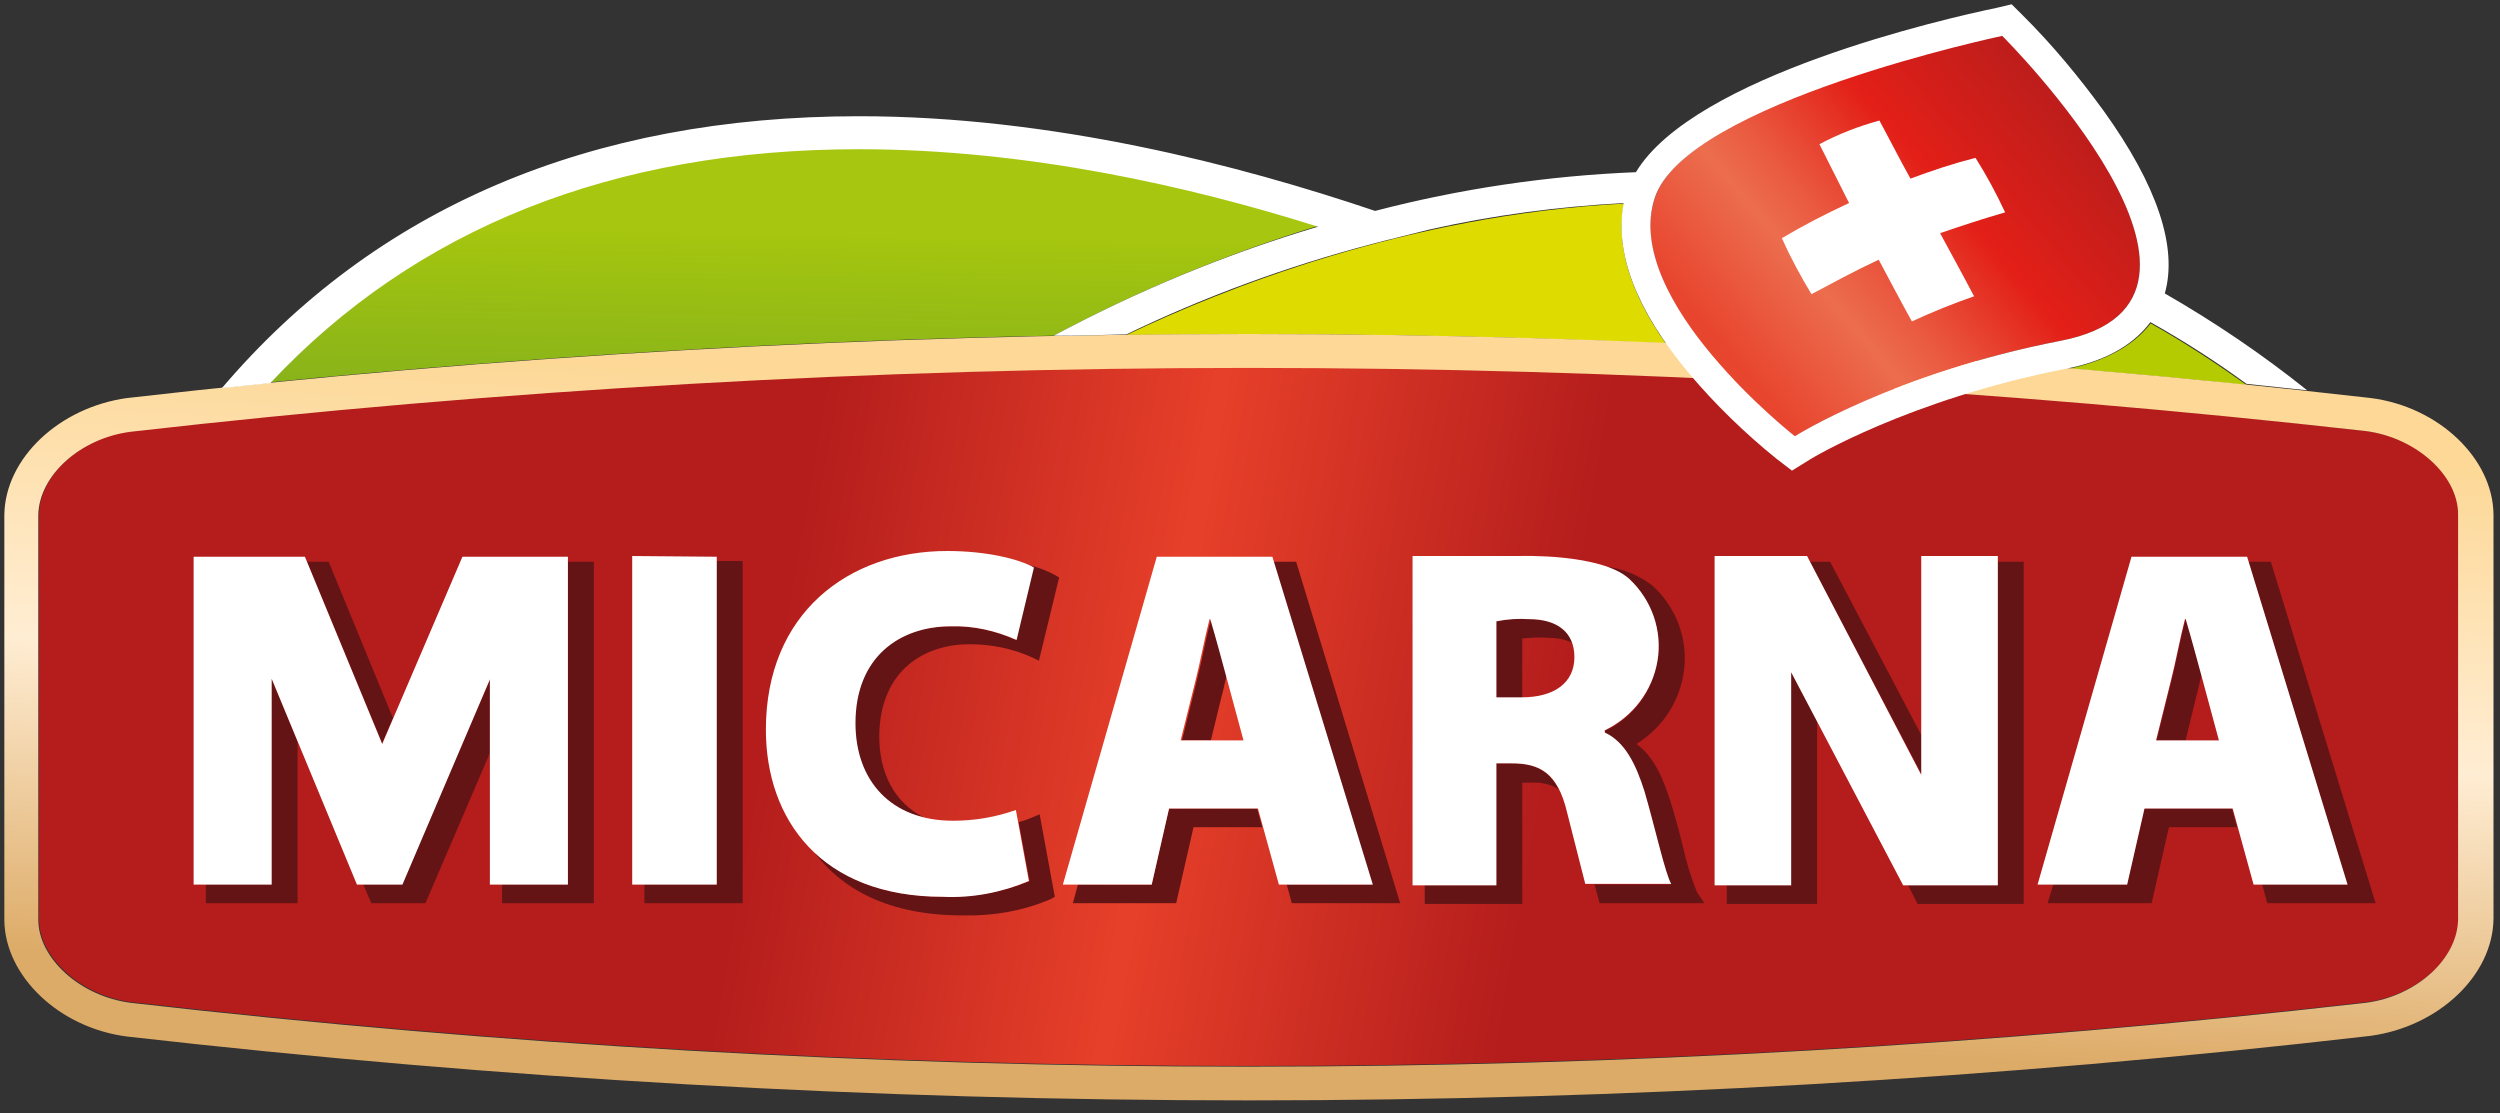 <svg xmlns="http://www.w3.org/2000/svg" width="128" height="57" viewBox="0 0 128 57">
  <rect x="0" y="0" width="128" height="57" fill="#333333" stroke="none"/>
  <defs>
    <linearGradient id="a" x1="58.867%" x2="40.463%" y1="-41.941%" y2="183.803%">
      <stop stop-color="#A6C60F" offset="35%"/>
      <stop stop-color="#A2C410" offset="38%"/>
      <stop stop-color="#82AF1C" offset="71%"/>
      <stop stop-color="#76A720" offset="88%"/>
    </linearGradient>
    <linearGradient id="b" x1="-94.796%" x2="6.379%" y1="-570.934%" y2="-112.138%">
      <stop stop-color="#DDDB00" offset="24%"/>
      <stop stop-color="#B3CB00" offset="79%"/>
    </linearGradient>
    <linearGradient id="c" x1="187.215%" x2="297.184%" y1="3316.302%" y2="5896.11%">
      <stop stop-color="#DDDB00" offset="24%"/>
      <stop stop-color="#B3CB00" offset="79%"/>
    </linearGradient>
    <radialGradient id="d" cx="46.473%" r="55.749%" fx="46.473%" fy="50%" gradientTransform="matrix(.284 .181 -2.872 54.091 1.769 -26.63)">
      <stop stop-color="#E7402A" offset="0%"/>
      <stop stop-color="#B41D1C" offset="100%"/>
    </radialGradient>
    <linearGradient id="e" x1="32.912%" x2="67.073%" y1="145.72%" y2="-45.744%">
      <stop stop-color="#DDAB68" offset="0%"/>
      <stop stop-color="#DDAB68" offset="30%"/>
      <stop stop-color="#FFEDD3" offset="50%"/>
      <stop stop-color="#FDD896" offset="70%"/>
      <stop stop-color="#FCD79F" offset="100%"/>
    </linearGradient>
    <linearGradient id="f" x1="11.948%" x2="82.968%" y1="70.018%" y2="32.709%">
      <stop stop-color="#E8452E" offset="0%"/>
      <stop stop-color="#EC6D4E" offset="25%"/>
      <stop stop-color="#EA5B41" offset="35%"/>
      <stop stop-color="#E42B20" offset="55%"/>
      <stop stop-color="#E31F18" offset="60%"/>
      <stop stop-color="#B41D1C" offset="100%"/>
    </linearGradient>
  </defs>
  <g fill="none">
    <g transform="translate(13.852 7.523)">
      <path fill="url(#a)" d="M53.642,4.041 C47.131,1.984 38.733,0.073 30.15,0.073 C17.535,0.073 7.436,4.114 0,12.048 C13.281,10.726 26.747,9.918 40.102,9.661 C44.43,7.347 48.943,5.473 53.642,4.041 L53.642,4.041 Z"/>
      <path fill="url(#b)" d="M92.116,11.35 C95.149,11.607 98.146,11.865 101.179,12.195 C99.588,11.056 97.961,9.991 96.259,9.036 C95.556,9.955 94.298,10.873 92.116,11.35 Z"/>
      <path fill="url(#c)" d="M69.29,2.902 C58.192,3.49 48.758,7.273 43.838,9.624 C45.91,9.624 48.018,9.587 50.09,9.587 C57.193,9.587 64.333,9.734 71.436,10.065 C69.586,7.42 68.883,5.032 69.29,2.902 Z"/>
    </g>
    <g transform="translate(0 16.853)">
      <path fill="url(#d)" d="M125.891,30.194 L125.891,9.477 C125.891,7.493 123.746,5.547 121.156,5.216 C83.126,0.845 44.763,0.845 6.733,5.216 C4.143,5.547 2.035,7.457 1.998,9.477 L1.998,30.194 C1.998,32.178 4.143,34.125 6.733,34.455 C25.711,36.622 44.837,37.724 63.926,37.724 C83.052,37.724 102.141,36.622 121.156,34.455 C123.746,34.125 125.854,32.214 125.891,30.194 Z"/>
      <path fill="url(#e)" d="M63.926,39.487 C44.726,39.487 25.563,38.386 6.511,36.218 C3.034,35.777 0.259,33.133 0.222,30.268 L0.222,9.514 C0.259,6.612 3.034,4.004 6.511,3.526 C44.652,-0.845 83.2,-0.845 121.378,3.526 C124.855,3.967 127.63,6.612 127.667,9.477 L127.667,30.194 C127.63,33.096 124.855,35.704 121.378,36.182 C102.289,38.386 83.126,39.487 63.926,39.487 L63.926,39.487 Z M63.926,1.984 C44.8,1.984 25.711,3.086 6.696,5.253 C4.106,5.583 1.998,7.493 1.961,9.514 L1.961,30.231 C1.961,32.214 4.106,34.161 6.696,34.492 C25.674,36.659 44.8,37.761 63.889,37.761 C83.015,37.761 102.104,36.659 121.119,34.492 C123.709,34.161 125.817,32.251 125.854,30.231 L125.854,9.477 C125.854,7.493 123.709,5.547 121.119,5.216 C102.141,3.086 83.052,1.984 63.926,1.984 L63.926,1.984 Z"/>
    </g>
    <g transform="translate(11.028)">
      <path fill="#FFFFFF" d="M91.635,10.873 C91.191,9.918 90.673,8.963 90.118,8.081 C88.971,8.375 87.861,8.742 86.788,9.146 C86.234,8.155 85.716,7.126 85.198,6.171 C84.125,6.465 83.089,6.869 82.127,7.383 C82.497,8.118 83.052,9.22 83.644,10.395 C82.46,10.946 81.313,11.534 80.203,12.195 C80.647,13.187 81.165,14.142 81.72,15.06 C82.756,14.509 83.903,13.885 85.161,13.297 C85.753,14.399 86.345,15.538 86.862,16.456 C87.898,15.979 88.971,15.538 90.044,15.171 C89.489,14.105 88.897,13.04 88.305,11.938 C89.378,11.571 90.488,11.203 91.635,10.873 Z"/>
      <path fill="#FFFFFF" d="M91.635,10.873 C91.191,9.918 90.673,8.963 90.118,8.081 C88.971,8.375 87.861,8.742 86.788,9.146 C86.234,8.155 85.716,7.126 85.198,6.171 C84.125,6.465 83.089,6.869 82.127,7.383 C82.497,8.118 83.052,9.22 83.644,10.395 C82.46,10.946 81.313,11.534 80.203,12.195 C80.647,13.187 81.165,14.142 81.72,15.06 C82.756,14.509 83.903,13.885 85.161,13.297 C85.753,14.399 86.345,15.538 86.862,16.456 C87.898,15.979 88.971,15.538 90.044,15.171 C89.489,14.105 88.897,13.04 88.305,11.938 C89.378,11.571 90.488,11.203 91.635,10.873 Z"/>
      <path fill="url(#f)" d="M73.692,10.138 C71.954,15.428 80.869,22.333 80.869,22.333 C80.869,22.333 86.012,19.101 94.483,17.448 C105.101,15.391 91.487,1.763 91.487,1.763 C91.487,1.763 75.283,5.216 73.692,10.138 Z"/>
      <path fill="#FFFFFF" d="M91.635,10.873 C91.191,9.918 90.673,8.963 90.118,8.081 C88.971,8.375 87.861,8.742 86.788,9.146 C86.234,8.155 85.716,7.126 85.198,6.171 C84.125,6.465 83.089,6.869 82.127,7.383 C82.497,8.118 83.052,9.22 83.644,10.395 C82.46,10.946 81.313,11.534 80.203,12.195 C80.647,13.187 81.165,14.142 81.72,15.06 C82.756,14.509 83.903,13.885 85.161,13.297 C85.753,14.399 86.345,15.538 86.862,16.456 C87.898,15.979 88.971,15.538 90.044,15.171 C89.489,14.105 88.897,13.04 88.305,11.938 C89.378,11.571 90.488,11.203 91.635,10.873 Z"/>
      <path fill="#FFFFFF" d="M99.81,15.024 C100.476,12.673 99.44,9.514 96.666,5.657 C95.408,3.93 94.039,2.277 92.523,0.771 L91.968,0.22 L91.191,0.404 C88.527,0.955 75.69,3.894 72.731,8.816 L72.731,8.816 C68.217,8.999 63.741,9.661 59.376,10.799 C52.421,8.448 42.839,5.951 32.962,5.951 C19.163,5.951 8.176,10.652 0.333,19.872 L2.812,19.615 C10.247,11.681 20.384,7.64 32.962,7.64 C41.582,7.64 49.942,9.55 56.453,11.607 C51.755,13.003 47.242,14.877 42.913,17.191 C44.171,17.191 45.392,17.154 46.65,17.117 C50.682,15.171 54.899,13.628 59.228,12.489 C60.19,12.232 61.151,12.012 62.15,11.754 C65.406,11.02 68.735,10.579 72.102,10.395 L72.102,10.395 C71.621,12.93 72.731,15.868 75.468,19.138 C76.8,20.717 78.317,22.186 79.908,23.472 L80.721,24.097 L81.609,23.546 C81.646,23.509 86.677,20.46 94.742,18.881 C97.036,18.44 98.331,17.485 99.071,16.493 L99.071,16.493 C100.772,17.448 102.437,18.513 103.991,19.652 C105.027,19.762 106.062,19.872 107.098,19.983 C104.805,18.146 102.363,16.493 99.81,15.024 Z M94.483,17.448 C85.975,19.101 80.869,22.333 80.869,22.333 C80.869,22.333 71.991,15.391 73.692,10.138 C75.283,5.253 91.487,1.837 91.487,1.837 C91.487,1.837 105.101,15.391 94.483,17.448 L94.483,17.448 Z"/>
    </g>
    <g fill="#641415" transform="translate(10.39 28.723)">
      <polygon points="99.403 12.673 98.516 16.566 94.742 16.566 94.446 17.521 99.773 17.521 100.661 13.628 104.139 13.628 103.88 12.673"/>
      <path d="M102.067,6.906 C102.141,6.685 102.215,6.245 102.326,5.84 C102.067,4.922 101.771,3.857 101.549,2.975 L101.512,2.975 C101.253,3.967 101.031,5.216 100.772,6.208 L100.032,9.183 L101.512,9.183 L102.067,6.906 Z"/>
      <polygon points="111.242 17.521 105.877 .037 104.731 .037 109.799 16.566 105.434 16.566 105.692 17.521"/>
      <polygon points="91.894 16.603 87.306 16.603 87.787 17.558 93.225 17.558 93.225 .037 91.894 .037"/>
      <polygon points="88.009 8.963 83.311 .037 82.275 .037 88.009 10.946"/>
      <polygon points="81.313 16.603 78.021 16.603 78.021 17.558 82.645 17.558 82.645 8.191 81.313 5.694"/>
      <path d="M67.034 10.359L66.22 10.359 66.22 16.603 62.557 16.603 62.557 17.558 67.551 17.558 67.551 11.35 67.995 11.35C68.476 11.314 68.994 11.424 69.401 11.681 68.883 10.652 68.106 10.359 67.034 10.359zM67.551 3.967C67.995 3.93 68.402 3.894 68.846 3.93 69.29 3.93 69.734 4.004 70.104 4.188 69.808 3.379 69.031 2.975 67.884 2.975 67.329 2.939 66.775 2.975 66.22 3.086L66.22 7.016 67.551 7.016 67.551 3.967zM75.764 14.583C75.579 13.811 75.357 13.003 75.135 12.305 74.802 11.277 74.358 10.065 73.397 9.367 74.765 8.522 75.653 7.126 75.838 5.547 76.023 3.967 75.431 2.388 74.247 1.286 73.545.735 72.731.404 71.88.294 72.287.441 72.694.624 73.027.918 74.173 1.984 74.728 3.563 74.469 5.143 74.21 6.685 73.212 8.044 71.769 8.706L71.769 8.816C72.805 9.293 73.36 10.432 73.803 11.828 74.321 13.591 74.876 16.089 75.172 16.566L71.251 16.566 71.51 17.521 76.874 17.521 76.504 16.97C76.171 16.162 75.949 15.391 75.764 14.583z"/>
      <polygon points="49.461 12.673 48.573 16.566 44.8 16.566 44.541 17.521 49.831 17.521 50.719 13.628 54.234 13.628 53.975 12.673"/>
      <polygon points="54.788 .037 59.857 16.566 55.491 16.566 55.75 17.521 61.299 17.521 55.972 .037"/>
      <path d="M52.162 6.906C52.236 6.685 52.31 6.245 52.421 5.84 52.162 4.922 51.866 3.857 51.644 2.975L51.607 2.975C51.348 3.967 51.126 5.216 50.867 6.208L50.127 9.183 51.607 9.183 52.162 6.906zM39.251 4.261C40.361 4.261 41.471 4.481 42.506 4.959L42.802 5.106 43.838.845 43.653.735C43.246.514 42.802.331 42.321.22L42.506.331 41.618 4.041C40.546 3.563 39.399 3.306 38.252 3.343 35.662 3.343 33.369 4.885 33.369 8.302 33.369 10.763 34.627 12.599 36.883 13.114 35.44 12.379 34.627 10.91 34.627 8.963 34.664 5.51 37.031 4.261 39.251 4.261zM37.882 17.191C34.96 17.191 32.777 16.309 31.297 14.913 32.74 16.824 35.145 18.146 38.881 18.146 40.435 18.183 41.988 17.925 43.431 17.301L43.616 17.191 42.839 12.967 42.506 13.114C42.247 13.224 42.025 13.297 41.766 13.371L42.321 16.383C40.916 16.97 39.399 17.228 37.882 17.191z"/>
      <polygon points="26.303 16.566 22.603 16.566 22.603 17.521 27.635 17.521 27.635 0 26.303 0"/>
      <polygon points="18.682 16.566 15.316 16.566 15.316 17.521 20.014 17.521 20.014 .037 18.682 .037"/>
      <polygon points="10.173 16.566 8.213 16.566 8.62 17.521 11.394 17.521 14.687 9.844 14.687 6.098"/>
      <polygon points="9.729 8.044 6.437 .037 5.327 .037 9.175 9.33"/>
      <polygon points="3.514 16.566 .148 16.566 .148 17.521 4.846 17.521 4.846 9.257 3.514 6.024"/>
    </g>
    <g fill="#FFFFFF" transform="translate(9.618 27.917)">
      <path d="M100.18,13.481 L99.292,17.374 L94.705,17.374 L99.514,0.588 L105.434,0.588 L110.576,17.374 L105.766,17.374 L104.694,13.481 L100.18,13.481 Z M103.991,9.991 L103.177,6.979 C102.918,6.024 102.585,4.775 102.289,3.783 L102.252,3.783 C101.993,4.775 101.771,6.024 101.512,7.016 L100.772,9.991 L103.991,9.991 Z"/>
      <polygon points="87.824 17.411 82.09 6.502 82.09 17.411 78.169 17.411 78.169 .551 82.904 .551 88.749 11.754 88.749 .551 92.671 .551 92.671 17.411"/>
      <path d="M68.18.551C68.18.551 72.361.404 73.803 1.726 74.95 2.792 75.505 4.371 75.246 5.914 74.987 7.457 73.988 8.779 72.546 9.477L72.546 9.587C73.582 10.065 74.136 11.203 74.58 12.599 75.098 14.362 75.653 16.86 75.949 17.338L71.547 17.338 70.622 13.701C70.141 11.644 69.216 11.167 67.773 11.167L66.997 11.167 66.997 17.411 62.705 17.411 62.705.551 68.18.551zM66.997 7.787L68.291 7.787C69.993 7.787 70.992 7.016 70.992 5.73 70.992 4.445 70.104 3.783 68.661 3.783 68.106 3.747 67.551 3.783 66.997 3.894L66.997 7.787zM50.238 13.481L49.35 17.374 44.8 17.374 49.609.588 55.528.588 60.671 17.374 55.861 17.374 54.788 13.481 50.238 13.481zM54.049 9.991L53.235 6.979C52.976 6.024 52.643 4.775 52.347 3.783L52.31 3.783C52.051 4.775 51.829 6.024 51.57 7.016L50.83 9.991 54.049 9.991zM43.061 17.191C41.655 17.779 40.176 18.072 38.659 17.999 32.407 17.999 29.595 14.032 29.595 9.44 29.595 3.49 33.813.294 38.881.294 40.879.294 42.543.698 43.32 1.139L42.432 4.849C41.36 4.371 40.213 4.114 39.066 4.151 36.476 4.151 34.183 5.694 34.183 9.11 34.183 12.048 35.995 14.105 39.177 14.105 40.287 14.105 41.36 13.922 42.395 13.554L43.061 17.191z"/>
      <polygon points="27.08 .588 27.08 17.374 22.751 17.374 22.751 .551"/>
      <polygon points="19.459 17.374 15.464 17.374 15.464 6.869 10.987 17.374 8.657 17.374 4.291 6.832 4.291 17.374 .296 17.374 .296 .588 5.993 .588 9.951 10.175 14.058 .588 19.459 .588"/>
    </g>
  </g>
</svg>
